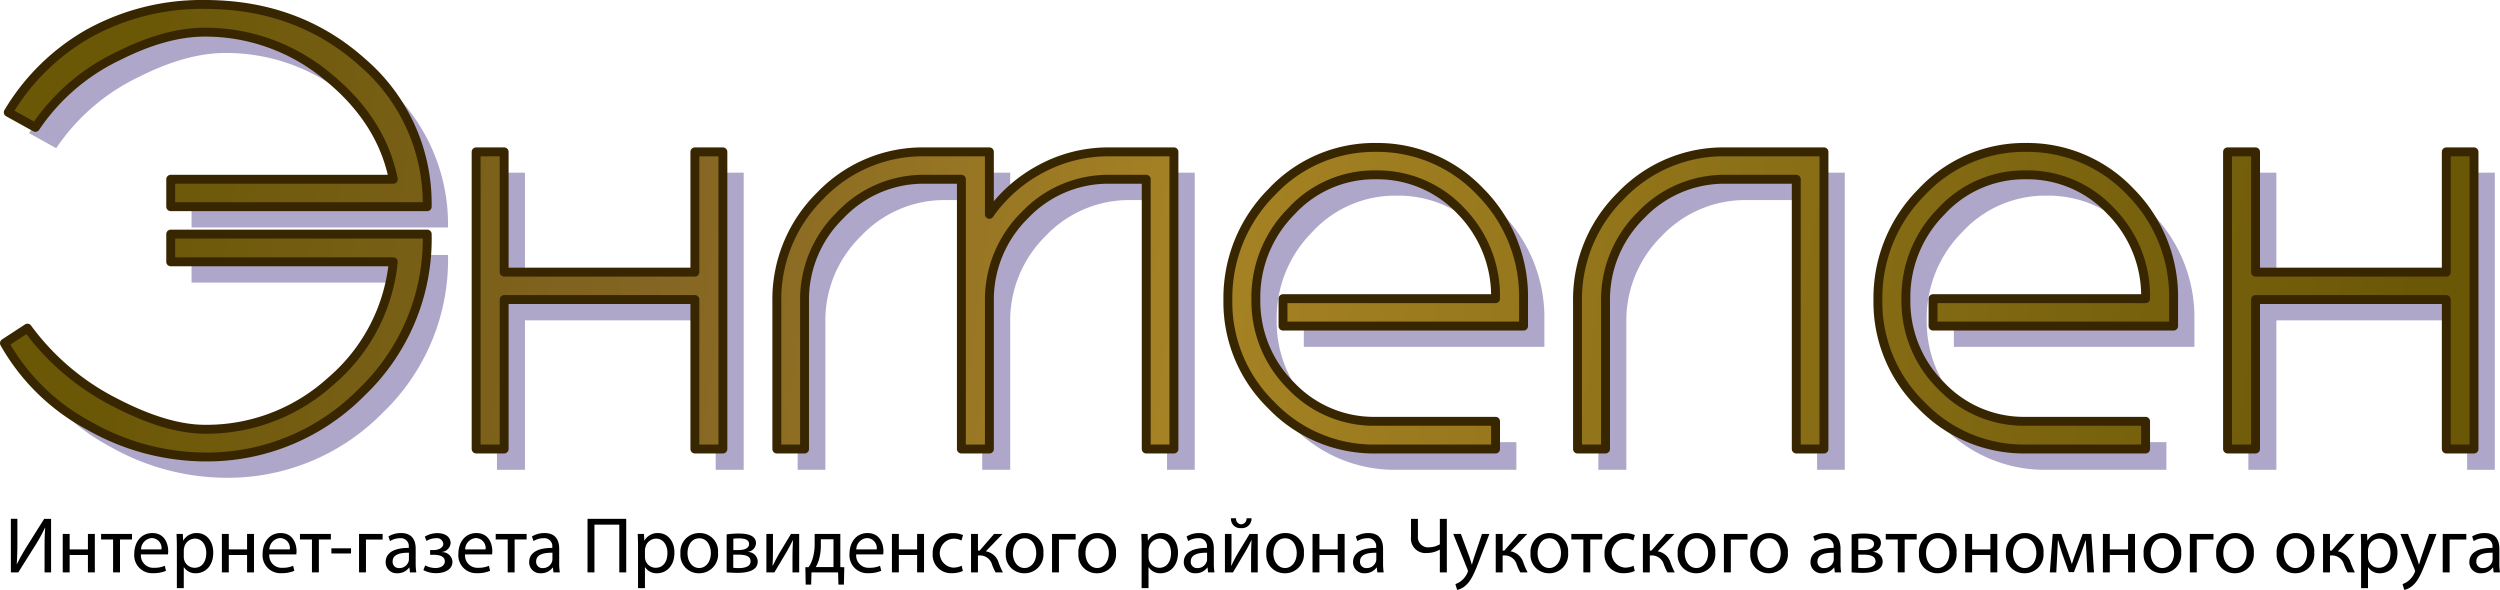 <svg id="Layer_8" data-name="Layer 8" xmlns="http://www.w3.org/2000/svg" xmlns:xlink="http://www.w3.org/1999/xlink" width="421.078" height="99.365" viewBox="0 0 421.078 99.365">
  <defs>
    <style>
      .cls-1 {
        fill: #afa7c9;
      }

      .cls-2, .cls-3, .cls-4, .cls-5, .cls-6, .cls-7, .cls-8 {
        stroke: #382601;
        stroke-linecap: round;
        stroke-linejoin: round;
        stroke-width: 1.5px;
      }

      .cls-2 {
        fill: url(#Безымянный_градиент_28);
      }

      .cls-3 {
        fill: url(#Безымянный_градиент_28-2);
      }

      .cls-4 {
        fill: url(#Безымянный_градиент_28-3);
      }

      .cls-5 {
        fill: url(#Безымянный_градиент_28-4);
      }

      .cls-6 {
        fill: url(#Безымянный_градиент_28-5);
      }

      .cls-7 {
        fill: url(#Безымянный_градиент_28-6);
      }

      .cls-8 {
        fill: url(#Безымянный_градиент_28-7);
      }
    </style>
    <linearGradient id="Безымянный_градиент_28" data-name="Безымянный градиент 28" x1="787.955" y1="284.16" x2="1399.288" y2="366.16" gradientUnits="userSpaceOnUse">
      <stop offset="0" stop-color="#6b5807"/>
      <stop offset="0.142" stop-color="#846523"/>
      <stop offset="0.29" stop-color="#a68324"/>
      <stop offset="0.619" stop-color="#6b5807"/>
      <stop offset="1" stop-color="#6b5807"/>
    </linearGradient>
    <linearGradient id="Безымянный_градиент_28-2" x1="787.577" y1="286.976" x2="1398.91" y2="368.976" xlink:href="#Безымянный_градиент_28"/>
    <linearGradient id="Безымянный_градиент_28-3" x1="788.696" y1="278.635" x2="1400.029" y2="360.635" xlink:href="#Безымянный_градиент_28"/>
    <linearGradient id="Безымянный_градиент_28-4" x1="789.937" y1="269.384" x2="1401.27" y2="351.384" xlink:href="#Безымянный_градиент_28"/>
    <linearGradient id="Безымянный_градиент_28-5" x1="790.855" y1="262.537" x2="1402.188" y2="344.537" xlink:href="#Безымянный_градиент_28"/>
    <linearGradient id="Безымянный_градиент_28-6" x1="791.872" y1="254.958" x2="1403.205" y2="336.958" xlink:href="#Безымянный_градиент_28"/>
    <linearGradient id="Безымянный_градиент_28-7" x1="792.79" y1="248.111" x2="1404.123" y2="330.111" xlink:href="#Безымянный_градиент_28"/>
  </defs>
  <title>logo</title>
  <g id="Слой_1">
    <path class="cls-1" d="M840.645,285.232H797.447V280.614H834.935c-1.341-6.703-5.114-12.513-11.222-17.428a32.12,32.12,0,0,0-20.557-7.349c-4.37,0-9.236,1.341-14.549,4.022a34.861,34.861,0,0,0-13.953,12.016l-4.568-2.532a37.129,37.129,0,0,1,13.407-13.208,39.347,39.347,0,0,1,19.663-4.965q15.715,0,26.614,9.782A31.365,31.365,0,0,1,840.645,285.232ZM797.447,294.517V289.85h43.199a35.709,35.709,0,0,1-11.073,26.664,36.498,36.498,0,0,1-26.416,10.874,39.814,39.814,0,0,1-19.464-5.263,35.606,35.606,0,0,1-14.251-13.903l3.873-2.532a41.586,41.586,0,0,0,14.846,12.562c5.76,2.979,10.775,4.469,15.095,4.469a31.095,31.095,0,0,0,21.152-8.094A30.301,30.301,0,0,0,834.935,294.517H797.447Z" transform="translate(-765.185 -246.915)"/>
    <path id="_1" data-name="1" class="cls-1" d="M848.888,275.996h4.717v20.259h32.126V275.996h4.717v50.051H885.731V300.873H853.605v25.174h-4.717v-50.051Z" transform="translate(-765.185 -246.915)"/>
    <path id="_2" data-name="2" class="cls-1" d="M966.418,326.047h-4.667V280.614h-6.256a19.349,19.349,0,0,0-14.201,6.058,19.979,19.979,0,0,0-5.958,14.549v24.827h-4.717V280.614h-6.207a19.269,19.269,0,0,0-14.201,6.058,19.831,19.831,0,0,0-6.008,14.549v24.827h-4.667V301.171a24.486,24.486,0,0,1,7.299-17.776,23.863,23.863,0,0,1,17.577-7.398h10.924v10.527a24.602,24.602,0,0,1,8.739-7.696,23.877,23.877,0,0,1,11.42-2.83h10.924v50.051Z" transform="translate(-765.185 -246.915)"/>
    <path id="_3" data-name="3" class="cls-1" d="M984.79,300.724h35.8a20.496,20.496,0,0,0-5.859-14.797,19.25,19.25,0,0,0-14.3-6.058,18.951,18.951,0,0,0-14.251,6.157,20.496,20.496,0,0,0-5.958,14.846,20.019,20.019,0,0,0,5.909,14.499,19.204,19.204,0,0,0,14.3,6.008h20.159v4.667H1000.431a23.893,23.893,0,0,1-17.627-7.398,24.245,24.245,0,0,1-7.299-17.776,25.211,25.211,0,0,1,7.349-18.074,23.633,23.633,0,0,1,17.577-7.547,23.88,23.88,0,0,1,17.577,7.448,25.033,25.033,0,0,1,7.299,18.124v4.518H984.79v-4.618Z" transform="translate(-765.185 -246.915)"/>
    <path id="_4" data-name="4" class="cls-1" d="M1075.905,326.047h-4.667V280.614h-11.967a19.349,19.349,0,0,0-14.201,6.058,19.979,19.979,0,0,0-5.958,14.549v24.827h-4.717V301.171a24.486,24.486,0,0,1,7.299-17.776,23.863,23.863,0,0,1,17.577-7.398h16.634v50.051Z" transform="translate(-765.185 -246.915)"/>
    <path id="_5" data-name="5" class="cls-1" d="M1094.277,300.724H1130.077a20.338,20.338,0,0,0-5.909-14.797,19.142,19.142,0,0,0-14.251-6.058,18.951,18.951,0,0,0-14.251,6.157,20.496,20.496,0,0,0-5.958,14.846,20.019,20.019,0,0,0,5.909,14.499,19.204,19.204,0,0,0,14.3,6.008H1130.077v4.667h-20.159a23.893,23.893,0,0,1-17.627-7.398,24.245,24.245,0,0,1-7.299-17.776,25.211,25.211,0,0,1,7.349-18.074,23.633,23.633,0,0,1,17.577-7.547,23.88,23.88,0,0,1,17.577,7.448,25.033,25.033,0,0,1,7.299,18.124v4.518h-40.517v-4.618Z" transform="translate(-765.185 -246.915)"/>
    <path id="_6" data-name="6" class="cls-1" d="M1143.881,275.996h4.717v20.259h32.126V275.996h4.667v50.051h-4.667V300.873h-32.126v25.174h-4.717v-50.051Z" transform="translate(-765.185 -246.915)"/>
  </g>
  <g id="Слой_1-2" data-name="Слой_1">
    <path class="cls-2" d="M837.139,281.727H793.94v-4.618h37.489c-1.341-6.703-5.114-12.513-11.222-17.428A32.12,32.12,0,0,0,799.65,252.332c-4.37,0-9.236,1.341-14.549,4.022a34.861,34.861,0,0,0-13.953,12.016l-4.568-2.532a37.129,37.129,0,0,1,13.407-13.208A39.347,39.347,0,0,1,799.65,247.665q15.715,0,26.614,9.782A31.365,31.365,0,0,1,837.139,281.727Zm-43.199,9.285V286.345h43.199a35.709,35.709,0,0,1-11.073,26.664A36.498,36.498,0,0,1,799.65,323.883a39.814,39.814,0,0,1-19.464-5.263,35.606,35.606,0,0,1-14.251-13.903l3.873-2.532a41.586,41.586,0,0,0,14.846,12.562c5.76,2.979,10.775,4.469,15.095,4.469a31.095,31.095,0,0,0,21.152-8.094,30.301,30.301,0,0,0,10.527-20.11H793.94Z" transform="translate(-765.185 -246.915)"/>
    <path id="_1-2" data-name="1" class="cls-3" d="M845.381,272.492h4.717v20.259h32.126V272.492h4.717v50.051h-4.717V297.368h-32.126v25.174h-4.717v-50.051Z" transform="translate(-765.185 -246.915)"/>
    <path id="_2-2" data-name="2" class="cls-4" d="M962.911,322.543H958.244V277.109h-6.256a19.349,19.349,0,0,0-14.201,6.058,19.979,19.979,0,0,0-5.958,14.549v24.827h-4.717V277.109H920.904a19.269,19.269,0,0,0-14.201,6.058,19.831,19.831,0,0,0-6.008,14.549v24.827h-4.667V297.666a24.486,24.486,0,0,1,7.299-17.776,23.863,23.863,0,0,1,17.577-7.398h10.924v10.527a24.602,24.602,0,0,1,8.739-7.696,23.877,23.877,0,0,1,11.42-2.83h10.924v50.051Z" transform="translate(-765.185 -246.915)"/>
    <path id="_3-2" data-name="3" class="cls-5" d="M981.283,297.219h35.8a20.496,20.496,0,0,0-5.859-14.797,19.25,19.25,0,0,0-14.3-6.058,18.951,18.951,0,0,0-14.251,6.157,20.496,20.496,0,0,0-5.958,14.846A20.019,20.019,0,0,0,982.624,311.867a19.204,19.204,0,0,0,14.3,6.008h20.159v4.667H996.924a23.893,23.893,0,0,1-17.627-7.398,24.245,24.245,0,0,1-7.299-17.776,25.211,25.211,0,0,1,7.349-18.074,23.633,23.633,0,0,1,17.577-7.547,23.88,23.88,0,0,1,17.577,7.448,25.033,25.033,0,0,1,7.299,18.124V301.837H981.283v-4.618Z" transform="translate(-765.185 -246.915)"/>
    <path id="_4-2" data-name="4" class="cls-6" d="M1072.398,322.543h-4.667V277.109H1055.764a19.349,19.349,0,0,0-14.201,6.058,19.979,19.979,0,0,0-5.958,14.549v24.827h-4.717V297.666a24.486,24.486,0,0,1,7.299-17.776,23.863,23.863,0,0,1,17.577-7.398h16.634v50.051Z" transform="translate(-765.185 -246.915)"/>
    <path id="_5-2" data-name="5" class="cls-7" d="M1090.77,297.219h35.8a20.338,20.338,0,0,0-5.909-14.797,19.142,19.142,0,0,0-14.251-6.058,18.951,18.951,0,0,0-14.251,6.157,20.496,20.496,0,0,0-5.958,14.846,20.019,20.019,0,0,0,5.909,14.499,19.204,19.204,0,0,0,14.3,6.008h20.159v4.667h-20.159a23.893,23.893,0,0,1-17.627-7.398,24.245,24.245,0,0,1-7.299-17.776,25.211,25.211,0,0,1,7.349-18.074,23.633,23.633,0,0,1,17.577-7.547,23.88,23.88,0,0,1,17.577,7.448,25.033,25.033,0,0,1,7.299,18.124V301.837h-40.517v-4.618Z" transform="translate(-765.185 -246.915)"/>
    <path id="_6-2" data-name="6" class="cls-8" d="M1140.374,272.492h4.717v20.259h32.126V272.492h4.667v50.051H1177.217V297.368h-32.126v25.174h-4.717v-50.051Z" transform="translate(-765.185 -246.915)"/>
  </g>
  <g>
    <path d="M768.114,334.303v3.801c0,1.432-.027,2.609-0.107,3.813l0.027,0.014c0.455-.937,1.017-1.914,1.673-2.984l2.917-4.644h1.164v9.02h-1.097v-3.841c0-1.458.014-2.529,0.107-3.667l-0.04-.013a27.453,27.453,0,0,1-1.673,3.038l-2.823,4.483H767.017v-9.02h1.097Z" transform="translate(-765.185 -246.915)"/>
    <path d="M776.916,336.845v2.61h3.078v-2.61h1.164v6.477h-1.164V340.392h-3.078v2.931h-1.164v-6.477h1.164Z" transform="translate(-765.185 -246.915)"/>
    <path d="M787.417,336.845v0.937h-2.021v5.54h-1.164v-5.54h-2.021v-0.937H787.417Z" transform="translate(-765.185 -246.915)"/>
    <path d="M788.928,340.298a2.074,2.074,0,0,0,2.221,2.248,4.254,4.254,0,0,0,1.793-.334l0.201,0.843a5.247,5.247,0,0,1-2.155.401,3.008,3.008,0,0,1-3.185-3.265c0-1.954,1.151-3.493,3.038-3.493,2.114,0,2.676,1.86,2.676,3.051a4.477,4.477,0,0,1-.04.548h-4.55Zm3.452-.843a1.677,1.677,0,0,0-1.632-1.914,1.952,1.952,0,0,0-1.807,1.914h3.439Z" transform="translate(-765.185 -246.915)"/>
    <path d="M794.974,338.96c0-.83-0.027-1.499-0.054-2.115h1.057l0.054,1.111h0.027a2.545,2.545,0,0,1,2.301-1.258c1.566,0,2.744,1.325,2.744,3.292,0,2.329-1.418,3.479-2.944,3.479a2.271,2.271,0,0,1-1.994-1.017H796.138v3.519h-1.164V338.96Zm1.164,1.726a2.649,2.649,0,0,0,.054.482,1.817,1.817,0,0,0,1.766,1.378c1.245,0,1.967-1.017,1.967-2.502,0-1.298-.683-2.409-1.927-2.409a1.88,1.88,0,0,0-1.78,1.459,1.91,1.91,0,0,0-.08.481V340.686Z" transform="translate(-765.185 -246.915)"/>
    <path d="M803.722,336.845v2.61h3.078v-2.61h1.164v6.477H806.8V340.392h-3.078v2.931h-1.164v-6.477h1.164Z" transform="translate(-765.185 -246.915)"/>
    <path d="M810.544,340.298a2.074,2.074,0,0,0,2.221,2.248,4.254,4.254,0,0,0,1.793-.334l0.201,0.843a5.247,5.247,0,0,1-2.155.401,3.008,3.008,0,0,1-3.185-3.265c0-1.954,1.151-3.493,3.038-3.493,2.114,0,2.676,1.86,2.676,3.051a4.477,4.477,0,0,1-.04.548h-4.55Zm3.452-.843a1.677,1.677,0,0,0-1.632-1.914,1.952,1.952,0,0,0-1.807,1.914h3.439Z" transform="translate(-765.185 -246.915)"/>
    <path d="M820.912,336.845v0.937h-2.021v5.54h-1.164v-5.54h-2.021v-0.937h5.206Z" transform="translate(-765.185 -246.915)"/>
    <path d="M824.309,339.268v0.87h-3.306v-0.87h3.306Z" transform="translate(-765.185 -246.915)"/>
    <path d="M829.633,336.845v0.95h-2.81v5.527h-1.164v-6.477h3.974Z" transform="translate(-765.185 -246.915)"/>
    <path d="M834.235,343.322l-0.094-.816h-0.041a2.412,2.412,0,0,1-1.98.963,1.845,1.845,0,0,1-1.98-1.86c0-1.566,1.392-2.422,3.894-2.409v-0.134a1.335,1.335,0,0,0-1.472-1.499,3.225,3.225,0,0,0-1.686.482l-0.268-.776a4.024,4.024,0,0,1,2.128-.575c1.98,0,2.462,1.352,2.462,2.649V341.77a9.14,9.14,0,0,0,.107,1.552h-1.07Zm-0.174-3.305c-1.285-.027-2.743.201-2.743,1.458a1.042,1.042,0,0,0,1.111,1.124,1.611,1.611,0,0,0,1.565-1.084,1.231,1.231,0,0,0,.067-0.375v-1.124Z" transform="translate(-765.185 -246.915)"/>
    <path d="M837.631,339.562h0.562c0.99,0,1.659-.455,1.659-1.057a1.07,1.07,0,0,0-1.258-.937,3.126,3.126,0,0,0-1.565.455l-0.294-.723a4.114,4.114,0,0,1,2.154-.589c0.99,0,2.195.442,2.195,1.7a1.652,1.652,0,0,1-1.459,1.472v0.026a1.722,1.722,0,0,1,1.767,1.62c0,1.405-1.432,1.927-2.797,1.927a4.439,4.439,0,0,1-2.101-.522l0.308-.79a3.733,3.733,0,0,0,1.713.442c0.977,0,1.592-.469,1.592-1.111,0-.87-0.91-1.111-1.887-1.111h-0.589V339.562Z" transform="translate(-765.185 -246.915)"/>
    <path d="M843.517,340.298a2.074,2.074,0,0,0,2.221,2.248,4.254,4.254,0,0,0,1.793-.334l0.201,0.843a5.247,5.247,0,0,1-2.155.401,3.008,3.008,0,0,1-3.185-3.265c0-1.954,1.151-3.493,3.038-3.493,2.114,0,2.676,1.86,2.676,3.051a4.477,4.477,0,0,1-.04.548h-4.55Zm3.452-.843a1.677,1.677,0,0,0-1.632-1.914,1.952,1.952,0,0,0-1.807,1.914h3.439Z" transform="translate(-765.185 -246.915)"/>
    <path d="M853.885,336.845v0.937h-2.021v5.54H850.7v-5.54h-2.021v-0.937h5.206Z" transform="translate(-765.185 -246.915)"/>
    <path d="M858.406,343.322l-0.094-.816H858.272a2.411,2.411,0,0,1-1.98.963,1.845,1.845,0,0,1-1.98-1.86c0-1.566,1.392-2.422,3.894-2.409v-0.134a1.335,1.335,0,0,0-1.472-1.499,3.225,3.225,0,0,0-1.686.482l-0.268-.776a4.024,4.024,0,0,1,2.128-.575c1.98,0,2.462,1.352,2.462,2.649V341.77a9.14,9.14,0,0,0,.107,1.552h-1.07Zm-0.174-3.305c-1.285-.027-2.743.201-2.743,1.458a1.042,1.042,0,0,0,1.111,1.124,1.611,1.611,0,0,0,1.565-1.084,1.231,1.231,0,0,0,.067-0.375v-1.124Z" transform="translate(-765.185 -246.915)"/>
    <path d="M870.66,334.303v9.02h-1.165v-8.042h-4.188v8.042h-1.164v-9.02h6.517Z" transform="translate(-765.185 -246.915)"/>
    <path d="M872.65,338.96c0-.83-0.027-1.499-0.054-2.115h1.057l0.054,1.111h0.027a2.545,2.545,0,0,1,2.301-1.258c1.566,0,2.744,1.325,2.744,3.292,0,2.329-1.418,3.479-2.944,3.479a2.271,2.271,0,0,1-1.994-1.017h-0.027v3.519h-1.164V338.96Zm1.164,1.726a2.649,2.649,0,0,0,.054.482,1.817,1.817,0,0,0,1.766,1.378c1.245,0,1.967-1.017,1.967-2.502,0-1.298-.683-2.409-1.927-2.409a1.88,1.88,0,0,0-1.78,1.459,1.91,1.91,0,0,0-.08.481V340.686Z" transform="translate(-765.185 -246.915)"/>
    <path d="M886.123,340.03a3.165,3.165,0,0,1-3.225,3.439,3.079,3.079,0,0,1-3.105-3.332,3.163,3.163,0,0,1,3.212-3.439A3.067,3.067,0,0,1,886.123,340.03Zm-5.139.067c0,1.418.816,2.489,1.967,2.489,1.124,0,1.967-1.057,1.967-2.516,0-1.097-.549-2.489-1.94-2.489S880.984,338.866,880.984,340.097Z" transform="translate(-765.185 -246.915)"/>
    <path d="M887.578,336.926a13.756,13.756,0,0,1,2.061-.147c1.084,0,2.877.174,2.877,1.619a1.533,1.533,0,0,1-1.352,1.459v0.027a1.654,1.654,0,0,1,1.646,1.605c0,1.7-2.141,1.914-3.413,1.914-0.723,0-1.472-.053-1.82-0.08v-6.396Zm1.111,5.62a7.061,7.061,0,0,0,.95.054c0.79,0,1.967-.188,1.967-1.124s-0.937-1.138-2.061-1.138H888.689v2.208Zm0.013-2.984h0.883c0.87,0,1.766-.254,1.766-1.017,0-.643-0.562-0.95-1.739-0.95a8.313,8.313,0,0,0-.91.054V339.562Z" transform="translate(-765.185 -246.915)"/>
    <path d="M895.377,336.845v2.73c0,1.031-.014,1.673-0.067,2.596l0.04,0.013c0.388-.789.615-1.244,1.043-1.994l2.021-3.346h1.378v6.477h-1.125V340.579c0-1.057.027-1.606,0.081-2.65h-0.04c-0.415.83-.696,1.352-1.071,2.007-0.615,1.004-1.325,2.248-2.021,3.386H894.267v-6.477h1.111Z" transform="translate(-765.185 -246.915)"/>
    <path d="M906.722,336.845V342.439l0.669,0.014-0.067,2.931h-0.923l-0.053-2.061h-4.483l-0.054,2.061H900.888l-0.054-2.931,0.549-.014a5.05,5.05,0,0,0,.642-1.325,8.545,8.545,0,0,0,.375-2.583v-1.687h4.322Zm-3.279,1.967a8.579,8.579,0,0,1-.334,2.409,6.134,6.134,0,0,1-.522,1.205h2.984v-4.684h-2.128v1.07Z" transform="translate(-765.185 -246.915)"/>
    <path d="M909.396,340.298a2.074,2.074,0,0,0,2.221,2.248,4.254,4.254,0,0,0,1.793-.334l0.201,0.843a5.247,5.247,0,0,1-2.155.401,3.008,3.008,0,0,1-3.185-3.265c0-1.954,1.151-3.493,3.038-3.493,2.114,0,2.676,1.86,2.676,3.051a4.477,4.477,0,0,1-.04.548H909.396Zm3.452-.843a1.677,1.677,0,0,0-1.632-1.914,1.952,1.952,0,0,0-1.807,1.914h3.439Z" transform="translate(-765.185 -246.915)"/>
    <path d="M916.579,336.845v2.61h3.078v-2.61h1.164v6.477h-1.164V340.392h-3.078v2.931h-1.164v-6.477h1.164Z" transform="translate(-765.185 -246.915)"/>
    <path d="M927.362,343.082a4.339,4.339,0,0,1-1.86.375,3.077,3.077,0,0,1-3.225-3.305,3.291,3.291,0,0,1,3.479-3.439,3.945,3.945,0,0,1,1.633.334l-0.268.91a2.732,2.732,0,0,0-1.365-.308,2.442,2.442,0,0,0-.04,4.871,3.349,3.349,0,0,0,1.445-.321Z" transform="translate(-765.185 -246.915)"/>
    <path d="M929.902,336.845v2.811h0.281l2.435-2.811h1.432l-2.824,2.931a2.716,2.716,0,0,1,2.181,1.967,13.74,13.74,0,0,0,.696,1.579h-1.231a8.635,8.635,0,0,1-.602-1.325,2.102,2.102,0,0,0-2.141-1.526h-0.228v2.851h-1.164v-6.477h1.164Z" transform="translate(-765.185 -246.915)"/>
    <path d="M940.926,340.03a3.165,3.165,0,0,1-3.225,3.439,3.079,3.079,0,0,1-3.105-3.332,3.163,3.163,0,0,1,3.212-3.439A3.067,3.067,0,0,1,940.926,340.03Zm-5.139.067c0,1.418.816,2.489,1.967,2.489,1.124,0,1.967-1.057,1.967-2.516,0-1.097-.549-2.489-1.94-2.489S935.788,338.866,935.788,340.097Z" transform="translate(-765.185 -246.915)"/>
    <path d="M946.356,336.845v0.95H943.546v5.527h-1.164v-6.477h3.975Z" transform="translate(-765.185 -246.915)"/>
    <path d="M953.152,340.03a3.165,3.165,0,0,1-3.225,3.439,3.079,3.079,0,0,1-3.105-3.332,3.163,3.163,0,0,1,3.212-3.439A3.067,3.067,0,0,1,953.152,340.03Zm-5.139.067c0,1.418.816,2.489,1.967,2.489,1.124,0,1.967-1.057,1.967-2.516,0-1.097-.549-2.489-1.94-2.489S948.014,338.866,948.014,340.097Z" transform="translate(-765.185 -246.915)"/>
    <path d="M957.47,338.96c0-.83-0.027-1.499-0.054-2.115h1.057l0.054,1.111h0.027a2.545,2.545,0,0,1,2.301-1.258c1.565,0,2.743,1.325,2.743,3.292,0,2.329-1.418,3.479-2.944,3.479a2.271,2.271,0,0,1-1.994-1.017h-0.027v3.519h-1.164V338.96Zm1.164,1.726a2.649,2.649,0,0,0,.054.482,1.817,1.817,0,0,0,1.766,1.378c1.245,0,1.967-1.017,1.967-2.502,0-1.298-.683-2.409-1.927-2.409a1.88,1.88,0,0,0-1.78,1.459,1.91,1.91,0,0,0-.08.481V340.686Z" transform="translate(-765.185 -246.915)"/>
    <path d="M968.668,343.322l-0.094-.816h-0.04a2.412,2.412,0,0,1-1.98.963,1.845,1.845,0,0,1-1.98-1.86c0-1.566,1.392-2.422,3.894-2.409v-0.134a1.335,1.335,0,0,0-1.472-1.499,3.228,3.228,0,0,0-1.687.482l-0.268-.776a4.022,4.022,0,0,1,2.128-.575c1.98,0,2.462,1.352,2.462,2.649V341.77a9.137,9.137,0,0,0,.107,1.552H968.668Zm-0.174-3.305c-1.285-.027-2.744.201-2.744,1.458a1.042,1.042,0,0,0,1.111,1.124,1.611,1.611,0,0,0,1.565-1.084,1.232,1.232,0,0,0,.067-0.375v-1.124Z" transform="translate(-765.185 -246.915)"/>
    <path d="M972.612,336.845v2.73c0,1.031-.013,1.673-0.066,2.596l0.04,0.013c0.388-.789.615-1.244,1.044-1.994l2.021-3.346h1.378v6.477h-1.124V340.579c0-1.057.027-1.606,0.08-2.65h-0.04c-0.414.83-.695,1.352-1.07,2.007-0.615,1.004-1.325,2.248-2.021,3.386H971.502v-6.477h1.11Zm0.763-2.636a0.924,0.924,0,0,0,.856,1.017,0.947,0.947,0,0,0,.91-1.017h0.843a1.618,1.618,0,0,1-1.779,1.66,1.559,1.559,0,0,1-1.687-1.66H973.375Z" transform="translate(-765.185 -246.915)"/>
    <path d="M984.8,340.03a3.165,3.165,0,0,1-3.225,3.439,3.079,3.079,0,0,1-3.104-3.332,3.162,3.162,0,0,1,3.211-3.439A3.067,3.067,0,0,1,984.8,340.03Zm-5.139.067c0,1.418.816,2.489,1.968,2.489,1.124,0,1.967-1.057,1.967-2.516,0-1.097-.549-2.489-1.94-2.489S979.661,338.866,979.661,340.097Z" transform="translate(-765.185 -246.915)"/>
    <path d="M987.42,336.845v2.61H990.498v-2.61h1.164v6.477H990.498V340.392h-3.078v2.931h-1.164v-6.477h1.164Z" transform="translate(-765.185 -246.915)"/>
    <path d="M997.173,343.322l-0.094-.816h-0.04a2.412,2.412,0,0,1-1.98.963,1.845,1.845,0,0,1-1.98-1.86c0-1.566,1.392-2.422,3.894-2.409v-0.134a1.335,1.335,0,0,0-1.472-1.499,3.228,3.228,0,0,0-1.687.482l-0.268-.776a4.022,4.022,0,0,1,2.128-.575c1.98,0,2.462,1.352,2.462,2.649V341.77a9.137,9.137,0,0,0,.107,1.552h-1.07Zm-0.174-3.305c-1.285-.027-2.744.201-2.744,1.458a1.042,1.042,0,0,0,1.111,1.124,1.611,1.611,0,0,0,1.565-1.084,1.232,1.232,0,0,0,.067-0.375v-1.124Z" transform="translate(-765.185 -246.915)"/>
    <path d="M1004.007,334.303v2.864a1.722,1.722,0,0,0,1.914,1.927,3.545,3.545,0,0,0,1.779-.509v-4.282h1.178v9.02h-1.178v-3.827h-0.026a4.359,4.359,0,0,1-2.168.562,2.435,2.435,0,0,1-2.663-2.717v-3.038h1.164Z" transform="translate(-765.185 -246.915)"/>
    <path d="M1011.243,336.845l1.418,3.828c0.147,0.428.309,0.937,0.415,1.325h0.027c0.12-.388.254-0.883,0.414-1.352l1.285-3.801h1.244l-1.767,4.617c-0.843,2.221-1.418,3.359-2.221,4.055a3.201,3.201,0,0,1-1.445.763l-0.295-.99a3.109,3.109,0,0,0,1.03-.576,3.563,3.563,0,0,0,.99-1.312,0.838,0.838,0,0,0,.094-0.281,1.017,1.017,0,0,0-.08-0.308l-2.396-5.969h1.285Z" transform="translate(-765.185 -246.915)"/>
    <path d="M1018.279,336.845v2.811h0.281l2.436-2.811h1.432l-2.823,2.931a2.718,2.718,0,0,1,2.182,1.967,13.72,13.72,0,0,0,.695,1.579H1021.251a8.583,8.583,0,0,1-.603-1.325,2.103,2.103,0,0,0-2.142-1.526h-0.228v2.851h-1.164v-6.477h1.164Z" transform="translate(-765.185 -246.915)"/>
    <path d="M1029.304,340.03a3.165,3.165,0,0,1-3.225,3.439,3.079,3.079,0,0,1-3.104-3.332,3.162,3.162,0,0,1,3.211-3.439A3.067,3.067,0,0,1,1029.304,340.03Zm-5.139.067c0,1.418.816,2.489,1.968,2.489,1.124,0,1.967-1.057,1.967-2.516,0-1.097-.549-2.489-1.94-2.489S1024.165,338.866,1024.165,340.097Z" transform="translate(-765.185 -246.915)"/>
    <path d="M1035.055,336.845v0.937h-2.021v5.54h-1.164v-5.54h-2.021v-0.937h5.205Z" transform="translate(-765.185 -246.915)"/>
    <path d="M1040.526,343.082a4.337,4.337,0,0,1-1.86.375,3.077,3.077,0,0,1-3.225-3.305,3.291,3.291,0,0,1,3.479-3.439,3.942,3.942,0,0,1,1.632.334l-0.268.91a2.73,2.73,0,0,0-1.364-.308,2.442,2.442,0,0,0-.041,4.871,3.344,3.344,0,0,0,1.445-.321Z" transform="translate(-765.185 -246.915)"/>
    <path d="M1043.066,336.845v2.811h0.28l2.436-2.811h1.432l-2.823,2.931a2.718,2.718,0,0,1,2.182,1.967,13.72,13.72,0,0,0,.695,1.579h-1.23a8.491,8.491,0,0,1-.603-1.325,2.103,2.103,0,0,0-2.142-1.526h-0.227v2.851h-1.165v-6.477h1.165Z" transform="translate(-765.185 -246.915)"/>
    <path d="M1054.09,340.03a3.165,3.165,0,0,1-3.225,3.439,3.079,3.079,0,0,1-3.104-3.332,3.162,3.162,0,0,1,3.211-3.439A3.067,3.067,0,0,1,1054.09,340.03Zm-5.139.067c0,1.418.816,2.489,1.968,2.489,1.124,0,1.967-1.057,1.967-2.516,0-1.097-.549-2.489-1.94-2.489S1048.951,338.866,1048.951,340.097Z" transform="translate(-765.185 -246.915)"/>
    <path d="M1059.521,336.845v0.95H1056.71v5.527h-1.164v-6.477h3.975Z" transform="translate(-765.185 -246.915)"/>
    <path d="M1066.316,340.03a3.165,3.165,0,0,1-3.225,3.439,3.079,3.079,0,0,1-3.104-3.332,3.162,3.162,0,0,1,3.211-3.439A3.067,3.067,0,0,1,1066.316,340.03Zm-5.139.067c0,1.418.816,2.489,1.968,2.489,1.124,0,1.967-1.057,1.967-2.516,0-1.097-.549-2.489-1.94-2.489S1061.178,338.866,1061.178,340.097Z" transform="translate(-765.185 -246.915)"/>
    <path d="M1074.222,343.322l-0.094-.816h-0.04a2.412,2.412,0,0,1-1.98.963,1.845,1.845,0,0,1-1.98-1.86c0-1.566,1.392-2.422,3.894-2.409v-0.134a1.335,1.335,0,0,0-1.472-1.499,3.228,3.228,0,0,0-1.687.482l-0.268-.776a4.022,4.022,0,0,1,2.128-.575c1.98,0,2.462,1.352,2.462,2.649V341.77a9.137,9.137,0,0,0,.107,1.552h-1.07Zm-0.174-3.305c-1.285-.027-2.744.201-2.744,1.458a1.042,1.042,0,0,0,1.111,1.124,1.611,1.611,0,0,0,1.565-1.084,1.232,1.232,0,0,0,.067-0.375v-1.124Z" transform="translate(-765.185 -246.915)"/>
    <path d="M1077.056,336.926a13.756,13.756,0,0,1,2.061-.147c1.084,0,2.877.174,2.877,1.619a1.533,1.533,0,0,1-1.352,1.459v0.027a1.654,1.654,0,0,1,1.646,1.605c0,1.7-2.142,1.914-3.412,1.914-0.723,0-1.473-.053-1.82-0.08v-6.396Zm1.11,5.62a7.078,7.078,0,0,0,.95.054c0.79,0,1.968-.188,1.968-1.124s-0.938-1.138-2.062-1.138H1078.166v2.208Zm0.014-2.984h0.883c0.87,0,1.767-.254,1.767-1.017,0-.643-0.562-0.95-1.739-0.95a8.305,8.305,0,0,0-.91.054V339.562Z" transform="translate(-765.185 -246.915)"/>
    <path d="M1088.013,336.845v0.937h-2.021v5.54h-1.164v-5.54h-2.021v-0.937h5.205Z" transform="translate(-765.185 -246.915)"/>
    <path d="M1094.729,340.03a3.165,3.165,0,0,1-3.225,3.439,3.079,3.079,0,0,1-3.104-3.332,3.162,3.162,0,0,1,3.211-3.439A3.067,3.067,0,0,1,1094.729,340.03Zm-5.139.067c0,1.418.816,2.489,1.968,2.489,1.124,0,1.967-1.057,1.967-2.516,0-1.097-.549-2.489-1.94-2.489S1089.59,338.866,1089.59,340.097Z" transform="translate(-765.185 -246.915)"/>
    <path d="M1097.349,336.845v2.61h3.078v-2.61h1.164v6.477h-1.164V340.392h-3.078v2.931h-1.164v-6.477h1.164Z" transform="translate(-765.185 -246.915)"/>
    <path d="M1109.375,340.03a3.165,3.165,0,0,1-3.225,3.439,3.079,3.079,0,0,1-3.104-3.332,3.162,3.162,0,0,1,3.211-3.439A3.067,3.067,0,0,1,1109.375,340.03Zm-5.139.067c0,1.418.816,2.489,1.968,2.489,1.124,0,1.967-1.057,1.967-2.516,0-1.097-.549-2.489-1.94-2.489S1104.236,338.866,1104.236,340.097Z" transform="translate(-765.185 -246.915)"/>
    <path d="M1110.925,336.845h1.445l1.178,3.265c0.16,0.482.441,1.271,0.589,1.78h0.026c0.147-.482.509-1.512,0.763-2.222l1.044-2.824h1.459l0.454,6.477h-1.124l-0.146-3.091c-0.04-.696-0.094-1.525-0.121-2.315h-0.04c-0.174.589-.348,1.111-0.709,2.101l-1.244,3.265h-0.856l-1.151-3.198c-0.2-.616-0.481-1.552-0.643-2.155h-0.053c-0.027.763-.067,1.619-0.107,2.329l-0.161,3.064h-1.083Z" transform="translate(-765.185 -246.915)"/>
    <path d="M1120.543,336.845v2.61h3.078v-2.61h1.164v6.477h-1.164V340.392H1120.543v2.931h-1.164v-6.477h1.164Z" transform="translate(-765.185 -246.915)"/>
    <path d="M1132.57,340.03a3.165,3.165,0,0,1-3.225,3.439,3.079,3.079,0,0,1-3.104-3.332,3.162,3.162,0,0,1,3.211-3.439A3.067,3.067,0,0,1,1132.57,340.03Zm-5.139.067c0,1.418.816,2.489,1.968,2.489,1.124,0,1.967-1.057,1.967-2.516,0-1.097-.549-2.489-1.94-2.489S1127.432,338.866,1127.432,340.097Z" transform="translate(-765.185 -246.915)"/>
    <path d="M1138.001,336.845v0.95h-2.811v5.527h-1.164v-6.477h3.975Z" transform="translate(-765.185 -246.915)"/>
    <path d="M1144.796,340.03a3.165,3.165,0,0,1-3.225,3.439,3.079,3.079,0,0,1-3.104-3.332,3.162,3.162,0,0,1,3.211-3.439A3.067,3.067,0,0,1,1144.796,340.03Zm-5.139.067c0,1.418.816,2.489,1.968,2.489,1.124,0,1.967-1.057,1.967-2.516,0-1.097-.549-2.489-1.94-2.489S1139.657,338.866,1139.657,340.097Z" transform="translate(-765.185 -246.915)"/>
    <path d="M1154.976,340.03a3.165,3.165,0,0,1-3.225,3.439,3.079,3.079,0,0,1-3.104-3.332,3.162,3.162,0,0,1,3.211-3.439A3.067,3.067,0,0,1,1154.976,340.03Zm-5.139.067c0,1.418.816,2.489,1.968,2.489,1.124,0,1.967-1.057,1.967-2.516,0-1.097-.549-2.489-1.94-2.489S1149.837,338.866,1149.837,340.097Z" transform="translate(-765.185 -246.915)"/>
    <path d="M1157.623,336.845v2.811h0.28l2.436-2.811h1.432l-2.823,2.931a2.718,2.718,0,0,1,2.182,1.967,13.72,13.72,0,0,0,.695,1.579h-1.23a8.49,8.49,0,0,1-.603-1.325,2.103,2.103,0,0,0-2.142-1.526H1157.623v2.851h-1.165v-6.477h1.165Z" transform="translate(-765.185 -246.915)"/>
    <path d="M1162.865,338.96c0-.83-0.026-1.499-0.053-2.115h1.057l0.054,1.111h0.026a2.548,2.548,0,0,1,2.302-1.258c1.565,0,2.743,1.325,2.743,3.292,0,2.329-1.418,3.479-2.943,3.479a2.271,2.271,0,0,1-1.994-1.017h-0.027v3.519h-1.164V338.96Zm1.164,1.726a2.693,2.693,0,0,0,.054.482,1.818,1.818,0,0,0,1.767,1.378c1.245,0,1.967-1.017,1.967-2.502,0-1.298-.682-2.409-1.927-2.409a1.879,1.879,0,0,0-1.779,1.459,1.911,1.911,0,0,0-.081.481V340.686Z" transform="translate(-765.185 -246.915)"/>
    <path d="M1170.771,336.845l1.418,3.828c0.147,0.428.309,0.937,0.415,1.325h0.027c0.12-.388.254-0.883,0.414-1.352l1.285-3.801h1.244l-1.767,4.617c-0.843,2.221-1.418,3.359-2.221,4.055a3.201,3.201,0,0,1-1.445.763l-0.295-.99a3.109,3.109,0,0,0,1.03-.576,3.563,3.563,0,0,0,.99-1.312,0.838,0.838,0,0,0,.094-0.281,1.017,1.017,0,0,0-.08-0.308l-2.396-5.969h1.285Z" transform="translate(-765.185 -246.915)"/>
    <path d="M1180.591,336.845v0.95h-2.811v5.527h-1.164v-6.477h3.975Z" transform="translate(-765.185 -246.915)"/>
    <path d="M1185.192,343.322l-0.094-.816h-0.04a2.412,2.412,0,0,1-1.98.963,1.845,1.845,0,0,1-1.98-1.86c0-1.566,1.392-2.422,3.894-2.409v-0.134a1.335,1.335,0,0,0-1.472-1.499,3.228,3.228,0,0,0-1.687.482l-0.268-.776a4.022,4.022,0,0,1,2.128-.575c1.98,0,2.462,1.352,2.462,2.649V341.77a9.137,9.137,0,0,0,.107,1.552h-1.07Zm-0.174-3.305c-1.285-.027-2.744.201-2.744,1.458a1.042,1.042,0,0,0,1.111,1.124,1.611,1.611,0,0,0,1.565-1.084,1.232,1.232,0,0,0,.067-0.375v-1.124Z" transform="translate(-765.185 -246.915)"/>
  </g>
</svg>
